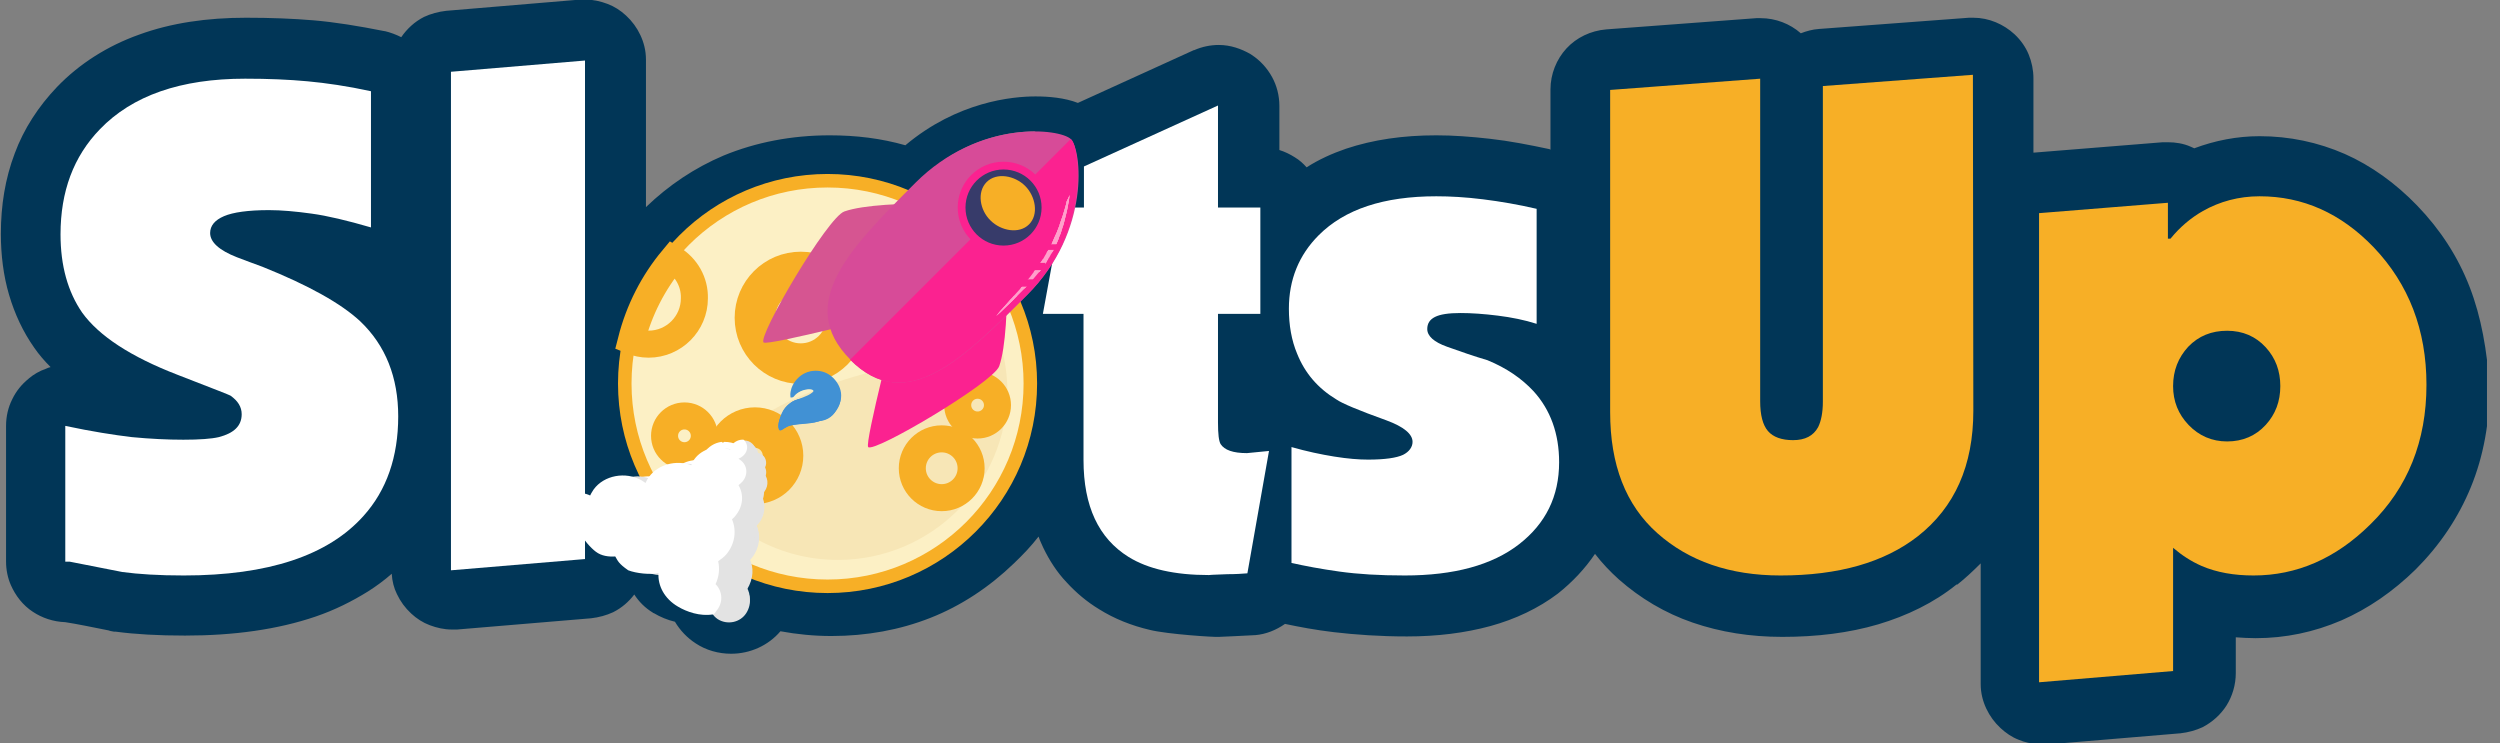 <svg width="185" height="55" viewBox="0 0 185 55" fill="none" xmlns="http://www.w3.org/2000/svg">
<rect x="0" y="0" width="185" height="55" fill="#808080" stroke="none"/>
<g clip-path="url(#clip0)">
<path d="M182.757 21.245C181.894 19.005 180.582 16.989 178.886 15.23C177.286 13.566 175.462 12.254 173.511 11.39C171.527 10.526 169.415 10.078 167.208 10.078C165.544 10.078 163.912 10.398 162.376 10.974C162.28 10.942 162.184 10.878 162.088 10.846C161.577 10.622 161.001 10.526 160.425 10.526C160.361 10.526 160.297 10.526 160.233 10.526H160.041L150.506 11.294H150.474V5.791C150.474 5.183 150.346 4.575 150.122 4.031C149.898 3.487 149.546 2.975 149.066 2.527C148.266 1.792 147.179 1.312 146.027 1.312C145.963 1.312 145.931 1.312 145.867 1.312H145.707L134.604 2.143C134.125 2.175 133.677 2.303 133.261 2.463C132.461 1.76 131.405 1.344 130.285 1.344C130.221 1.344 130.189 1.344 130.125 1.344H129.965L118.863 2.175C117.711 2.271 116.655 2.783 115.919 3.583C115.183 4.383 114.735 5.471 114.735 6.623V11.07C114.703 11.07 114.703 11.07 114.671 11.038C113.168 10.718 111.696 10.43 110.256 10.27C108.848 10.11 107.536 10.014 106.289 10.014C103.825 10.014 101.617 10.334 99.602 11.006C98.578 11.358 97.586 11.806 96.69 12.382C96.434 12.094 96.146 11.838 95.826 11.646C95.474 11.422 95.09 11.23 94.674 11.102V7.839C94.674 7.071 94.482 6.335 94.13 5.695C93.778 5.055 93.266 4.479 92.626 4.063L92.531 3.999C91.859 3.615 91.059 3.327 90.195 3.327C89.587 3.327 88.947 3.455 88.371 3.711H88.339L79.764 7.615C78.773 7.231 77.589 7.135 76.629 7.135C74.933 7.135 70.838 7.519 66.998 10.75C65.207 10.238 63.351 10.014 61.399 10.014C58.584 10.014 55.928 10.526 53.528 11.518C51.416 12.414 49.497 13.694 47.801 15.325V4.415C47.801 3.743 47.641 3.135 47.385 2.591C47.129 2.047 46.777 1.568 46.329 1.152C45.913 0.768 45.465 0.48 44.953 0.288C44.441 0.096 43.898 -0.032 43.322 -0.032C43.258 -0.032 43.194 -0.032 43.13 -0.032H42.938L33.019 0.8C32.443 0.864 31.867 1.024 31.387 1.248C30.683 1.6 30.108 2.143 29.692 2.751C29.308 2.559 28.892 2.399 28.476 2.303H28.444C26.524 1.919 24.732 1.632 23.197 1.504C21.693 1.376 19.997 1.312 18.205 1.312C15.326 1.312 12.67 1.696 10.303 2.559C7.967 3.391 5.887 4.703 4.223 6.431C2.848 7.871 1.76 9.534 1.088 11.358C0.384 13.214 0.064 15.198 0.064 17.309C0.064 18.877 0.256 20.413 0.672 21.821C1.088 23.228 1.696 24.54 2.528 25.724C2.88 26.236 3.296 26.716 3.743 27.164C3.615 27.196 3.519 27.228 3.392 27.292C2.912 27.452 2.496 27.708 2.144 27.996L2.112 28.028C1.6 28.444 1.184 28.956 0.896 29.564C0.608 30.139 0.448 30.811 0.448 31.515V41.562C0.448 42.17 0.576 42.778 0.8 43.289C1.152 44.089 1.696 44.793 2.432 45.273C3.104 45.721 3.935 46.009 4.831 46.041C5.663 46.169 6.751 46.393 8.031 46.649C8.191 46.713 8.319 46.713 8.447 46.745C8.511 46.745 8.543 46.745 8.575 46.745C10.015 46.937 11.71 47.033 13.694 47.033C17.309 47.033 20.541 46.585 23.357 45.625C24.764 45.145 26.044 44.505 27.228 43.769C27.836 43.386 28.444 42.938 28.988 42.458C29.02 43.002 29.148 43.513 29.372 43.961C29.628 44.505 29.98 44.985 30.428 45.401C30.843 45.785 31.291 46.073 31.803 46.265C32.315 46.457 32.859 46.585 33.435 46.585C33.499 46.585 33.563 46.585 33.627 46.585H33.819L43.738 45.753C44.314 45.689 44.889 45.529 45.369 45.305C46.009 44.985 46.521 44.537 46.937 43.993C47.289 44.537 47.737 44.985 48.313 45.337L48.345 45.369H48.377C48.857 45.657 49.401 45.881 49.945 46.009C50.329 46.649 50.841 47.193 51.48 47.609C52.248 48.121 53.176 48.377 54.104 48.377C55.512 48.377 56.856 47.769 57.752 46.713C58.967 46.937 60.215 47.065 61.527 47.065C64.119 47.065 66.582 46.617 68.854 45.721C71.126 44.825 73.205 43.449 75.029 41.69C75.701 41.05 76.309 40.41 76.853 39.706C76.949 39.994 77.077 40.25 77.205 40.538C77.653 41.466 78.229 42.362 78.933 43.097C79.636 43.865 80.436 44.537 81.332 45.081C82.452 45.785 83.732 46.297 85.108 46.617C86.419 46.937 89.907 47.161 90.195 47.129C90.195 47.129 92.403 47.033 92.85 47.001H92.882C93.682 46.937 94.45 46.617 95.09 46.169C96.146 46.393 97.33 46.617 98.674 46.777C100.305 46.969 102.129 47.097 104.113 47.097C106.353 47.097 108.4 46.841 110.288 46.329C112.144 45.817 113.839 45.017 115.279 43.929C116.367 43.066 117.295 42.074 118.031 40.986C118.543 41.658 119.151 42.298 119.791 42.873C121.39 44.281 123.214 45.369 125.262 46.073C127.31 46.777 129.517 47.129 131.885 47.129C134.444 47.129 136.812 46.841 138.988 46.201C141.132 45.561 143.115 44.601 144.779 43.258C144.779 43.258 144.779 43.258 144.811 43.258C144.811 43.258 144.811 43.258 144.843 43.258C145.451 42.778 146.027 42.234 146.571 41.69V50.616C146.571 51.288 146.731 51.896 146.987 52.44C147.243 52.984 147.595 53.464 148.042 53.88C148.426 54.232 148.874 54.552 149.386 54.744C149.834 54.936 150.314 55.032 150.794 55.064C150.986 55.096 151.21 55.128 151.434 55.096L161.353 54.264C161.928 54.2 162.504 54.04 162.984 53.816C163.72 53.432 164.328 52.888 164.776 52.184C165.192 51.512 165.448 50.68 165.448 49.816V47.161C165.928 47.193 166.408 47.225 166.92 47.225C169.127 47.225 171.239 46.777 173.255 45.913C175.239 45.049 177.094 43.769 178.758 42.138C180.55 40.346 181.926 38.298 182.853 36.026C183.781 33.755 184.229 31.259 184.229 28.636C184.037 25.916 183.621 23.484 182.757 21.245ZM76.597 9.726C76.533 9.79 76.501 9.854 76.437 9.95C76.053 10.558 75.797 11.23 75.733 11.966C75.573 12.094 75.413 12.254 75.285 12.414C74.741 13.022 74.389 13.758 74.229 14.59V14.622L74.197 14.782C72.853 13.598 71.35 12.638 69.782 11.902C72.213 10.206 74.741 9.726 76.597 9.726C76.565 9.726 76.597 9.726 76.597 9.726ZM61.047 28.796L61.175 28.668L61.047 28.796ZM119.151 6.655V25.692V6.655ZM134.892 29.276V28.156V29.276ZM134.892 6.687V24.956V6.623V6.687ZM150.89 50.456V23.452V50.456ZM150.89 19.901V15.774V19.901Z" fill="#013657"/>
<path d="M29.468 30.811C29.468 33.819 28.604 36.282 26.908 38.17C24.285 41.114 19.837 42.585 13.598 42.585C11.742 42.585 10.239 42.489 9.055 42.329C7.455 42.01 6.143 41.754 5.151 41.562H4.831V31.515C6.783 31.931 8.415 32.187 9.759 32.347C11.102 32.475 12.382 32.539 13.566 32.539C14.75 32.539 15.646 32.475 16.19 32.347C17.309 32.059 17.885 31.515 17.885 30.651C17.885 30.107 17.598 29.659 17.053 29.275C17.021 29.243 15.71 28.731 13.15 27.74C9.663 26.396 7.327 24.86 6.079 23.132C5.023 21.596 4.479 19.677 4.479 17.341C4.479 14.174 5.439 11.582 7.391 9.566C9.791 7.071 13.374 5.823 18.141 5.823C19.837 5.823 21.373 5.887 22.749 6.015C24.125 6.143 25.692 6.367 27.452 6.751V16.829C25.692 16.317 24.221 15.965 23.037 15.805C21.885 15.645 20.829 15.549 19.901 15.549C18.365 15.549 17.245 15.709 16.574 15.997C15.902 16.285 15.55 16.701 15.55 17.245C15.55 17.917 16.222 18.525 17.534 19.037C18.141 19.261 18.781 19.517 19.421 19.741C22.845 21.116 25.244 22.46 26.652 23.772C28.54 25.564 29.468 27.931 29.468 30.811Z" fill="white"/>
<path d="M43.29 41.37L33.371 42.202V5.311L43.29 4.479V41.37Z" fill="white"/>
<path d="M93.906 33.371L92.307 42.426C91.923 42.458 91.443 42.49 90.835 42.49C90.227 42.522 89.747 42.522 89.459 42.554C86.931 42.554 84.948 42.106 83.508 41.21C81.3 39.834 80.18 37.466 80.18 34.043V23.228H77.173L78.613 15.357H80.212V12.318L90.131 7.807V15.357H93.266V23.228H90.131V31.259C90.131 32.123 90.195 32.635 90.323 32.859C90.611 33.307 91.251 33.531 92.275 33.531L93.906 33.371Z" fill="white"/>
<path d="M115.375 34.203C115.375 36.73 114.383 38.746 112.4 40.282C110.416 41.817 107.6 42.585 103.953 42.585C102.097 42.585 100.497 42.489 99.122 42.297C97.746 42.105 96.562 41.881 95.57 41.657V33.083C96.69 33.403 97.746 33.627 98.738 33.787C99.73 33.947 100.561 34.011 101.233 34.011C102.481 34.011 103.345 33.883 103.825 33.659C104.273 33.435 104.529 33.083 104.529 32.699C104.529 32.123 103.889 31.579 102.577 31.099C100.529 30.363 99.314 29.851 98.898 29.563C97.522 28.731 96.562 27.611 95.986 26.172C95.57 25.18 95.378 24.06 95.378 22.844C95.378 20.701 96.114 18.877 97.586 17.405C99.505 15.485 102.385 14.525 106.289 14.525C107.312 14.525 108.464 14.589 109.744 14.749C111.024 14.909 112.336 15.133 113.711 15.453V23.964C112.816 23.676 111.856 23.484 110.832 23.356C109.808 23.228 108.88 23.164 108.08 23.164C107.184 23.164 106.577 23.26 106.193 23.452C105.809 23.644 105.617 23.932 105.617 24.348C105.617 24.86 106.097 25.308 107.088 25.66C108.08 26.012 109.072 26.364 110.064 26.652C111.472 27.228 112.592 27.995 113.488 28.955C114.735 30.331 115.375 32.091 115.375 34.203Z" fill="white"/>
<path d="M146.027 30.395C146.027 34.459 144.651 37.53 141.931 39.674C139.436 41.625 136.044 42.585 131.757 42.585C128.013 42.585 124.974 41.529 122.638 39.45C120.303 37.37 119.151 34.395 119.151 30.491V6.655L130.253 5.823V29.691C130.253 30.715 130.445 31.451 130.829 31.899C131.213 32.347 131.853 32.571 132.685 32.571C133.581 32.571 134.189 32.251 134.54 31.611C134.764 31.163 134.892 30.523 134.892 29.723V6.367L145.995 5.535L146.027 30.395Z" fill="#F7AF26"/>
<path d="M179.558 28.475C179.558 32.635 178.182 36.09 175.399 38.81C172.839 41.337 169.959 42.585 166.76 42.585C165.32 42.585 164.04 42.361 162.92 41.881C162.12 41.529 161.449 41.081 160.809 40.538V49.656L150.89 50.488V15.773L160.425 15.005V17.661H160.617C161.321 16.797 162.12 16.125 163.016 15.613C164.264 14.909 165.672 14.525 167.208 14.525C170.407 14.525 173.223 15.773 175.654 18.301C178.246 21.02 179.558 24.412 179.558 28.475ZM168.743 28.571C168.743 27.451 168.392 26.492 167.656 25.692C166.92 24.892 165.96 24.476 164.808 24.476C163.656 24.476 162.696 24.86 161.928 25.66C161.193 26.46 160.809 27.419 160.809 28.571C160.809 29.691 161.193 30.651 161.96 31.451C162.728 32.251 163.688 32.667 164.808 32.667C165.96 32.667 166.92 32.251 167.656 31.451C168.392 30.651 168.743 29.691 168.743 28.571Z" fill="#F7AF26"/>
<path d="M61.239 43.386C69.527 43.386 76.245 36.667 76.245 28.38C76.245 20.092 69.527 13.374 61.239 13.374C52.952 13.374 46.233 20.092 46.233 28.38C46.233 36.667 52.952 43.386 61.239 43.386Z" fill="#FCF0C5" stroke="#F7AF26"/>
<path d="M72.278 21.757C69.974 26.748 65.335 27.068 61.815 28.316C57.016 30.012 53.88 31.835 51.641 35.963C53.912 39.258 57.688 41.434 62.007 41.434C68.918 41.434 74.549 35.835 74.549 28.892C74.517 26.236 73.685 23.773 72.278 21.757Z" fill="#F7E6B6"/>
<path d="M49.785 19.165C48.345 20.893 47.289 22.941 46.713 25.212C47.097 25.372 47.545 25.468 47.993 25.468C49.881 25.468 51.385 23.932 51.385 22.077C51.416 20.861 50.777 19.773 49.785 19.165Z" fill="#FCF0C5" stroke="#F7AF26" stroke-width="2"/>
<path d="M55.864 35.803C57.013 35.803 57.944 34.871 57.944 33.723C57.944 32.574 57.013 31.643 55.864 31.643C54.715 31.643 53.784 32.574 53.784 33.723C53.784 34.871 54.715 35.803 55.864 35.803Z" stroke="#F7AF26" stroke-width="3"/>
<path d="M50.649 33.723C51.462 33.723 52.12 33.064 52.12 32.251C52.12 31.438 51.462 30.779 50.649 30.779C49.836 30.779 49.177 31.438 49.177 32.251C49.177 33.064 49.836 33.723 50.649 33.723Z" fill="#FCF0C5" stroke="#F7AF26" stroke-width="2"/>
<path d="M69.686 36.827C70.888 36.827 71.862 35.852 71.862 34.651C71.862 33.449 70.888 32.475 69.686 32.475C68.484 32.475 67.51 33.449 67.51 34.651C67.51 35.852 68.484 36.827 69.686 36.827Z" stroke="#F7AF26" stroke-width="2"/>
<path d="M72.341 31.451C73.154 31.451 73.813 30.792 73.813 29.98C73.813 29.167 73.154 28.508 72.341 28.508C71.529 28.508 70.87 29.167 70.87 29.98C70.87 30.792 71.529 31.451 72.341 31.451Z" stroke="#F7AF26" stroke-width="2"/>
<path d="M59.255 26.908C61.129 26.908 62.647 25.39 62.647 23.517C62.647 21.643 61.129 20.125 59.255 20.125C57.382 20.125 55.864 21.643 55.864 23.517C55.864 25.39 57.382 26.908 59.255 26.908Z" fill="#FCF0C5" stroke="#F7AF26" stroke-width="3"/>
<path d="M64.247 33.083C63.959 32.795 66.486 23.068 66.486 23.068L74.389 15.165C74.389 15.165 74.933 24.284 73.941 27.1C73.493 28.316 64.695 33.531 64.247 33.083Z" fill="#FB2290"/>
<path d="M56.504 25.34C56.792 25.628 66.518 23.101 66.518 23.101L74.421 15.198C74.421 15.198 65.302 14.654 62.487 15.646C61.239 16.061 56.056 24.892 56.504 25.34Z" fill="#D65591"/>
<path d="M76.021 21.821C71.286 26.556 67.062 30.779 62.935 26.62C58.776 22.461 62.999 18.269 67.734 13.534C72.469 8.799 78.453 9.503 79.252 10.302C80.02 11.07 80.756 17.085 76.021 21.821Z" fill="#D74B98"/>
<path d="M79.284 10.334C79.284 10.334 79.252 10.302 79.221 10.302L62.903 26.62C67.062 30.779 71.254 26.556 75.989 21.821C80.756 17.085 79.892 10.942 79.284 10.334Z" fill="#FB2290"/>
<path d="M74.261 18.749C76.134 18.749 77.653 17.231 77.653 15.358C77.653 13.485 76.134 11.966 74.261 11.966C72.388 11.966 70.87 13.485 70.87 15.358C70.87 17.231 72.388 18.749 74.261 18.749Z" fill="#FB2290"/>
<path d="M74.261 18.173C75.816 18.173 77.077 16.913 77.077 15.358C77.077 13.803 75.816 12.542 74.261 12.542C72.706 12.542 71.446 13.803 71.446 15.358C71.446 16.913 72.706 18.173 74.261 18.173Z" fill="#373B6A"/>
<path d="M75.861 13.758C75.093 12.99 73.749 12.734 73.013 13.47C72.278 14.206 72.501 15.55 73.301 16.317C74.069 17.085 75.413 17.341 76.149 16.605C76.885 15.869 76.629 14.526 75.861 13.758Z" fill="#F7AF26"/>
<path d="M79.156 14.43C79.156 14.43 79.124 14.59 79.093 14.878C79.061 15.006 79.028 15.198 78.996 15.389C78.965 15.582 78.9 15.806 78.837 16.061C78.805 16.189 78.773 16.317 78.741 16.445C78.709 16.573 78.677 16.701 78.613 16.861C78.581 16.989 78.517 17.149 78.485 17.277C78.421 17.405 78.357 17.565 78.325 17.693C78.293 17.757 78.261 17.853 78.229 17.917C78.197 17.981 78.165 18.077 78.133 18.141C78.069 18.301 78.005 18.429 77.909 18.589C77.813 18.717 77.749 18.877 77.653 19.037C77.557 19.165 77.461 19.325 77.397 19.453C77.301 19.581 77.205 19.741 77.109 19.869C77.013 19.997 76.917 20.125 76.789 20.253C76.725 20.317 76.693 20.381 76.629 20.445C76.565 20.509 76.533 20.573 76.469 20.637C76.373 20.765 76.245 20.893 76.149 20.989C76.053 21.117 75.925 21.213 75.829 21.341C75.733 21.437 75.605 21.565 75.509 21.661C75.317 21.853 75.125 22.045 74.933 22.237C74.581 22.588 74.261 22.877 74.069 23.068C73.845 23.26 73.717 23.388 73.717 23.388C73.717 23.388 73.813 23.26 74.005 23.036C74.197 22.812 74.485 22.492 74.805 22.141C74.965 21.949 75.157 21.757 75.349 21.533C75.445 21.437 75.541 21.309 75.637 21.213C75.733 21.085 75.829 20.989 75.925 20.861C76.021 20.733 76.117 20.637 76.213 20.509C76.309 20.381 76.405 20.253 76.501 20.125C76.597 19.997 76.693 19.869 76.789 19.741C76.885 19.613 76.981 19.485 77.077 19.325C77.173 19.197 77.269 19.037 77.333 18.909C77.429 18.781 77.493 18.621 77.589 18.493C77.685 18.365 77.749 18.205 77.813 18.077C77.845 18.013 77.877 17.949 77.909 17.853C77.941 17.789 77.973 17.725 78.005 17.629C78.069 17.501 78.133 17.341 78.197 17.213C78.261 17.085 78.293 16.925 78.357 16.797C78.389 16.733 78.421 16.669 78.421 16.605C78.453 16.541 78.453 16.477 78.485 16.413C78.517 16.285 78.581 16.157 78.613 16.061C78.677 15.838 78.741 15.614 78.805 15.421C78.869 15.23 78.9 15.07 78.933 14.91C79.093 14.59 79.156 14.43 79.156 14.43Z" fill="#FFA0CB"/>
<path d="M75.733 21.597H74.549L74.677 22.109H75.605L75.733 21.597Z" fill="#FB2290"/>
<path d="M76.821 20.381L74.165 20.349V20.893L76.821 20.924V20.381Z" fill="#FB2290"/>
<path d="M77.877 19.005H76.245V19.421H77.877V19.005Z" fill="#FB2290"/>
<path d="M79.156 14.43C79.156 14.43 79.124 14.59 79.093 14.878C79.061 15.006 79.028 15.198 78.996 15.389C78.965 15.582 78.9 15.806 78.837 16.061C78.805 16.189 78.773 16.317 78.741 16.445C78.709 16.573 78.677 16.701 78.613 16.861C78.581 16.989 78.517 17.149 78.485 17.277C78.421 17.405 78.357 17.565 78.325 17.693C78.293 17.757 78.261 17.853 78.229 17.917C78.197 17.981 78.165 18.077 78.133 18.141C78.069 18.301 78.005 18.429 77.909 18.589C77.813 18.717 77.749 18.877 77.653 19.037C77.557 19.165 77.461 19.325 77.397 19.453C77.301 19.581 77.205 19.741 77.109 19.869C77.013 19.997 76.917 20.125 76.789 20.253C76.725 20.317 76.693 20.381 76.629 20.445C76.565 20.509 76.533 20.573 76.469 20.637C76.373 20.765 76.245 20.893 76.149 20.989C76.053 21.117 75.925 21.213 75.829 21.341C75.733 21.437 75.605 21.565 75.509 21.661C75.317 21.853 75.125 22.045 74.933 22.237C74.581 22.588 74.261 22.877 74.069 23.068C73.845 23.26 73.717 23.388 73.717 23.388C73.717 23.388 73.813 23.26 74.005 23.036C74.197 22.812 74.485 22.492 74.805 22.141C74.965 21.949 75.157 21.757 75.349 21.533C75.445 21.437 75.541 21.309 75.637 21.213C75.733 21.085 75.829 20.989 75.925 20.861C76.021 20.733 76.117 20.637 76.213 20.509C76.309 20.381 76.405 20.253 76.501 20.125C76.597 19.997 76.693 19.869 76.789 19.741C76.885 19.613 76.981 19.485 77.077 19.325C77.173 19.197 77.269 19.037 77.333 18.909C77.429 18.781 77.493 18.621 77.589 18.493C77.685 18.365 77.749 18.205 77.813 18.077C77.845 18.013 77.877 17.949 77.909 17.853C77.941 17.789 77.973 17.725 78.005 17.629C78.069 17.501 78.133 17.341 78.197 17.213C78.261 17.085 78.293 16.925 78.357 16.797C78.389 16.733 78.421 16.669 78.421 16.605C78.453 16.541 78.453 16.477 78.485 16.413C78.517 16.285 78.581 16.157 78.613 16.061C78.677 15.838 78.741 15.614 78.805 15.421C78.869 15.23 78.9 15.07 78.933 14.91C79.093 14.59 79.156 14.43 79.156 14.43Z" fill="#FFA0CB"/>
<path d="M75.861 21.341H74.677L74.773 21.885H75.733L75.861 21.341Z" fill="#FB2290"/>
<path d="M76.949 20.125H74.293V20.637L76.949 20.669V20.125Z" fill="#FB2290"/>
<path d="M78.005 18.749H76.373V19.165H78.005V18.749Z" fill="#FB2290"/>
<path d="M79.156 14.43C79.156 14.43 79.124 14.59 79.093 14.878C79.061 15.006 79.028 15.198 78.996 15.389C78.965 15.582 78.9 15.806 78.837 16.061C78.805 16.189 78.773 16.317 78.741 16.445C78.709 16.573 78.677 16.701 78.613 16.861C78.581 16.989 78.517 17.149 78.485 17.277C78.421 17.405 78.357 17.565 78.325 17.693C78.293 17.757 78.261 17.853 78.229 17.917C78.197 17.981 78.165 18.077 78.133 18.141C78.069 18.301 78.005 18.429 77.909 18.589C77.813 18.717 77.749 18.877 77.653 19.037C77.557 19.165 77.461 19.325 77.397 19.453C77.301 19.581 77.205 19.741 77.109 19.869C77.013 19.997 76.917 20.125 76.789 20.253C76.725 20.317 76.693 20.381 76.629 20.445C76.565 20.509 76.533 20.573 76.469 20.637C76.373 20.765 76.245 20.893 76.149 20.989C76.053 21.117 75.925 21.213 75.829 21.341C75.733 21.437 75.605 21.565 75.509 21.661C75.317 21.853 75.125 22.045 74.933 22.237C74.581 22.588 74.261 22.877 74.069 23.068C73.845 23.26 73.717 23.388 73.717 23.388C73.717 23.388 73.813 23.26 74.005 23.036C74.197 22.812 74.485 22.492 74.805 22.141C74.965 21.949 75.157 21.757 75.349 21.533C75.445 21.437 75.541 21.309 75.637 21.213C75.733 21.085 75.829 20.989 75.925 20.861C76.021 20.733 76.117 20.637 76.213 20.509C76.309 20.381 76.405 20.253 76.501 20.125C76.597 19.997 76.693 19.869 76.789 19.741C76.885 19.613 76.981 19.485 77.077 19.325C77.173 19.197 77.269 19.037 77.333 18.909C77.429 18.781 77.493 18.621 77.589 18.493C77.685 18.365 77.749 18.205 77.813 18.077C77.845 18.013 77.877 17.949 77.909 17.853C77.941 17.789 77.973 17.725 78.005 17.629C78.069 17.501 78.133 17.341 78.197 17.213C78.261 17.085 78.293 16.925 78.357 16.797C78.389 16.733 78.421 16.669 78.421 16.605C78.453 16.541 78.453 16.477 78.485 16.413C78.517 16.285 78.581 16.157 78.613 16.061C78.677 15.838 78.741 15.614 78.805 15.421C78.869 15.23 78.9 15.07 78.933 14.91C79.093 14.59 79.156 14.43 79.156 14.43Z" fill="#FFA0CB"/>
<path d="M76.597 20.669H75.093L75.221 21.213H76.149L76.597 20.669Z" fill="#FB2290"/>
<path d="M77.365 19.453H74.741V19.965L77.365 19.997V19.453Z" fill="#FB2290"/>
<path d="M78.421 18.077H76.789V18.493H78.421V18.077Z" fill="#FB2290"/>
<path d="M57.976 30.587C57.56 31.483 58.008 31.835 58.264 31.547C59.319 30.491 60.119 31.419 61.079 31.067C62.263 30.619 62.327 29.019 61.559 28.252C60.791 27.484 59.799 27.452 59.127 28.091C58.423 28.763 58.456 29.723 58.775 29.307C59.223 28.731 60.407 28.635 60.183 29.083C59.735 30.075 58.807 28.827 57.976 30.587Z" fill="#4191D4"/>
<path d="M57.816 30.715C57.4 31.611 57.656 31.963 57.976 31.739C58.423 31.419 58.456 31.451 59.959 31.291C60.919 31.195 61.495 30.843 61.655 30.651C62.423 29.884 62.391 28.86 61.623 28.092C60.855 27.324 59.863 27.292 59.191 27.932C58.487 28.604 58.328 29.756 58.648 29.34C59.095 28.764 60.471 28.476 60.279 28.924C59.799 29.916 58.648 28.924 57.816 30.715Z" fill="#4191D4"/>
<path d="M57.848 30.587C57.464 31.515 57.56 32.027 57.88 31.803C58.328 31.483 58.456 31.451 59.927 31.323C60.887 31.227 61.495 30.715 61.687 30.523C62.455 29.755 62.423 28.732 61.655 27.964C60.887 27.196 59.703 27.324 59.063 27.964C58.359 28.636 58.392 29.627 58.712 29.211C59.159 28.636 60.599 28.38 60.343 28.796C59.767 29.627 58.392 29.339 57.848 30.587Z" fill="#4191D4"/>
<path d="M55.448 41.306C55.576 41.178 55.672 41.05 55.768 40.922C56.376 39.995 56.216 38.811 55.448 38.075C55.768 37.947 56.024 37.691 56.248 37.403C56.6 36.827 56.632 36.155 56.376 35.579C56.44 35.515 56.504 35.451 56.568 35.387C56.824 35.003 56.696 34.491 56.312 34.235C56.216 34.171 56.12 34.139 55.992 34.107C56.216 33.723 56.12 33.211 55.736 32.956C55.384 32.731 54.968 32.795 54.68 33.084C53.816 32.603 52.728 32.859 52.184 33.691C52.088 33.851 51.992 34.043 51.96 34.235C51.129 34.107 50.233 34.491 49.753 35.259C49.625 35.451 49.529 35.643 49.465 35.867C49.401 35.835 49.369 35.803 49.305 35.771C48.249 35.099 46.841 35.387 46.169 36.443C45.497 37.499 45.785 38.907 46.841 39.578C47.193 39.803 47.609 39.931 47.993 39.931C47.929 40.73 48.281 41.562 49.017 42.042C49.689 42.458 50.457 42.522 51.129 42.234C51.065 43.034 51.449 43.834 52.152 44.282C53.208 44.954 54.616 44.666 55.288 43.61C55.768 42.81 55.8 41.978 55.448 41.306Z" fill="#E3E3E3"/>
<path d="M55.544 35.291C55.64 35.131 55.672 34.939 55.64 34.747C55.576 34.555 55.448 34.363 55.288 34.203C55.192 34.139 55.096 34.075 54.968 34.043L54.744 33.979L54.872 33.787C55.064 33.499 55 33.115 54.744 32.859C54.712 32.891 54.648 32.923 54.616 32.955C54.296 32.763 53.944 32.699 53.592 32.699L53.496 32.763L53.4 32.699C52.888 32.763 52.408 33.051 52.088 33.531C51.992 33.691 51.897 33.883 51.864 34.075C51.033 33.947 50.137 34.331 49.657 35.099C49.529 35.291 49.433 35.483 49.369 35.707C49.305 35.675 49.273 35.643 49.209 35.611C48.153 34.939 46.745 35.227 46.073 36.283C45.401 37.339 45.689 38.746 46.745 39.418C47.097 39.642 47.513 39.77 47.897 39.77C47.833 40.57 48.185 41.402 48.921 41.882C48.985 41.914 49.017 41.946 49.081 41.978C49.305 42.106 49.497 42.17 49.753 42.202C50.201 42.298 50.649 42.234 51.065 42.074C51.001 42.874 51.385 43.674 52.088 44.121C52.6 44.474 53.208 44.569 53.784 44.441C54.072 44.377 54.2 44.218 54.328 44.058C54.776 43.45 54.808 42.618 54.424 41.818L54.36 41.69L54.456 41.594C54.584 41.498 54.68 41.37 54.776 41.242C55.384 40.378 55.224 39.162 54.36 38.298L54.168 38.106L54.424 38.01C54.744 37.914 55.032 37.691 55.224 37.434C55.576 36.923 55.608 36.283 55.32 35.643L55.256 35.515L55.384 35.451C55.448 35.419 55.512 35.355 55.544 35.291Z" fill="white"/>
<path d="M55.096 43.258C55.288 42.746 55.32 42.202 55.192 41.722C55.352 41.562 55.544 41.434 55.672 41.242C56.216 40.538 56.312 39.61 55.992 38.906C56.056 38.842 56.088 38.778 56.184 38.682C56.664 38.042 56.664 37.242 56.344 36.602C56.408 36.538 56.504 36.443 56.568 36.379C56.92 35.899 56.856 35.259 56.376 34.875C56.44 34.843 56.472 34.779 56.536 34.715C56.792 34.395 56.728 33.883 56.408 33.659C56.088 33.403 55.576 33.467 55.352 33.787C55.32 33.851 55.288 33.883 55.288 33.947C54.584 33.595 53.656 33.787 53.176 34.459C53.08 34.587 52.984 34.715 52.952 34.875C52.088 34.427 50.969 34.651 50.329 35.483C50.233 35.611 50.137 35.771 50.073 35.867C49.209 35.451 48.089 35.675 47.481 36.507C47.385 36.635 47.289 36.794 47.225 36.891C47.193 36.858 47.161 36.827 47.097 36.794C46.489 36.346 45.625 36.443 45.113 37.082C44.633 37.722 44.73 38.586 45.369 39.066C45.561 39.194 45.785 39.29 45.977 39.354C46.073 39.706 46.297 40.09 46.681 40.378C47.033 40.634 47.417 40.794 47.801 40.794C47.929 41.114 48.153 41.466 48.505 41.69C49.017 42.074 49.689 42.202 50.265 42.074C50.137 42.97 50.489 43.865 51.224 44.441C51.705 44.793 52.312 44.985 52.888 44.953C52.984 45.113 53.112 45.273 53.272 45.401C53.88 45.849 54.744 45.753 55.256 45.113C55.608 44.505 55.544 43.737 55.096 43.258Z" fill="#E3E3E3"/>
<path d="M53.912 42.65C54.104 42.138 54.168 41.562 54.008 41.05C54.2 40.922 54.392 40.794 54.52 40.634C55.096 39.962 55.192 39.034 54.84 38.202C54.904 38.138 54.968 38.074 55 38.01C55.512 37.434 55.512 36.571 55.128 35.835C55.224 35.771 55.288 35.707 55.384 35.643C55.768 35.195 55.672 34.491 55.16 34.011C55.224 33.979 55.288 33.915 55.32 33.851C55.384 33.787 55.416 33.691 55.448 33.627C55.384 33.659 55.352 33.723 55.288 33.787C55.256 33.851 55.224 33.883 55.224 33.947C54.52 33.595 53.592 33.787 53.112 34.459C53.016 34.587 52.92 34.715 52.888 34.875C52.024 34.427 50.905 34.651 50.265 35.483C50.169 35.611 50.073 35.771 50.009 35.867C49.145 35.451 48.025 35.675 47.417 36.507C47.321 36.635 47.225 36.794 47.161 36.891C47.129 36.858 47.097 36.827 47.033 36.794C46.425 36.347 45.561 36.443 45.049 37.082C44.569 37.722 44.666 38.586 45.305 39.066C45.497 39.194 45.721 39.29 45.913 39.354C46.009 39.706 46.233 40.09 46.617 40.378C46.969 40.634 47.353 40.794 47.737 40.794C47.865 41.114 48.089 41.466 48.441 41.69C48.953 42.074 49.625 42.202 50.201 42.074C50.105 42.714 50.265 43.353 50.649 43.865C50.905 43.961 51.193 44.025 51.449 44.057C51.577 44.249 51.672 44.441 51.864 44.601C52.024 44.729 52.184 44.857 52.376 44.921C52.536 44.921 52.696 44.953 52.824 44.921C52.856 44.953 52.888 44.985 52.92 45.017C53.336 45.049 53.752 44.921 54.008 44.601C54.488 44.057 54.424 43.258 53.912 42.65Z" fill="white"/>
<path d="M55 43.354C55.16 42.81 55.16 42.234 54.968 41.69C55.16 41.53 55.32 41.338 55.448 41.146C55.96 40.346 55.992 39.354 55.576 38.554C55.64 38.49 55.704 38.395 55.736 38.331C56.184 37.627 56.152 36.731 55.704 36.059C55.8 35.995 55.864 35.899 55.928 35.803C56.28 35.259 56.12 34.555 55.576 34.203C55.544 34.171 55.512 34.171 55.48 34.171C55.608 34.107 55.736 34.011 55.8 33.883C56.056 33.499 55.928 32.987 55.544 32.731C55.16 32.475 54.648 32.603 54.392 32.987C54.328 33.083 54.296 33.211 54.264 33.339C53.432 32.955 52.44 33.243 51.928 34.043C51.833 34.171 51.769 34.331 51.705 34.491C50.713 34.075 49.529 34.427 48.921 35.355C48.825 35.483 48.761 35.643 48.697 35.803C48.633 35.739 48.537 35.675 48.441 35.611C47.385 34.939 45.977 35.227 45.305 36.283C45.209 36.443 45.145 36.571 45.081 36.731C44.377 36.347 43.514 36.571 43.066 37.243C42.618 37.947 42.81 38.906 43.514 39.354C43.834 39.546 44.186 39.642 44.538 39.578C44.633 40.058 44.953 40.538 45.465 40.89C45.881 41.146 46.329 41.274 46.745 41.242C46.937 41.594 47.225 41.914 47.577 42.17C48.185 42.554 48.889 42.65 49.561 42.458C49.497 43.418 49.945 44.378 50.809 44.953C51.385 45.337 52.024 45.465 52.664 45.37C52.792 45.529 52.92 45.689 53.112 45.817C53.816 46.265 54.776 46.073 55.224 45.37C55.672 44.666 55.544 43.834 55 43.354Z" fill="#E3E3E3"/>
<path d="M54.168 38.426C54.232 38.362 54.328 38.298 54.392 38.202C55 37.498 55.064 36.603 54.648 35.899C54.744 35.835 54.84 35.739 54.936 35.643C55.384 35.131 55.32 34.395 54.744 34.011C54.712 33.979 54.68 33.979 54.648 33.947C54.808 33.883 54.936 33.787 55.064 33.659C55.384 33.307 55.352 32.827 55.032 32.539C54.712 32.507 54.36 32.667 54.168 32.923C54.104 33.019 54.04 33.147 54.04 33.275C53.112 32.891 51.96 33.179 51.385 33.979C51.288 34.107 51.193 34.267 51.16 34.427C50.041 34.011 48.697 34.363 48.025 35.291C47.929 35.419 47.833 35.579 47.769 35.739C47.673 35.675 47.577 35.611 47.481 35.547C46.297 34.875 44.697 35.163 43.93 36.219C43.834 36.379 43.738 36.507 43.674 36.667C42.874 36.283 41.882 36.507 41.37 37.178C40.474 38.554 41.722 39.066 41.786 39.226C41.818 39.258 42.65 39.578 43.034 39.514C43.098 39.866 43.738 40.57 44.09 40.826C44.505 41.146 45.049 41.21 45.529 41.178C45.721 41.498 45.753 41.69 46.489 42.202C47.065 42.426 48.153 42.554 48.729 42.394C48.665 43.354 49.177 44.313 50.169 44.889C50.809 45.273 51.8 45.625 52.76 45.465C52.92 45.369 52.888 45.401 52.984 45.241C53.528 44.633 53.496 43.77 52.952 43.226C53.208 42.682 53.272 42.074 53.144 41.53C53.368 41.37 53.592 41.21 53.752 41.018C54.392 40.25 54.52 39.258 54.168 38.426Z" fill="white"/>
</g>
<defs>
<clipPath id="clip0">
<rect width="184.037" height="55" fill="white"/>
</clipPath>
</defs>
</svg>
